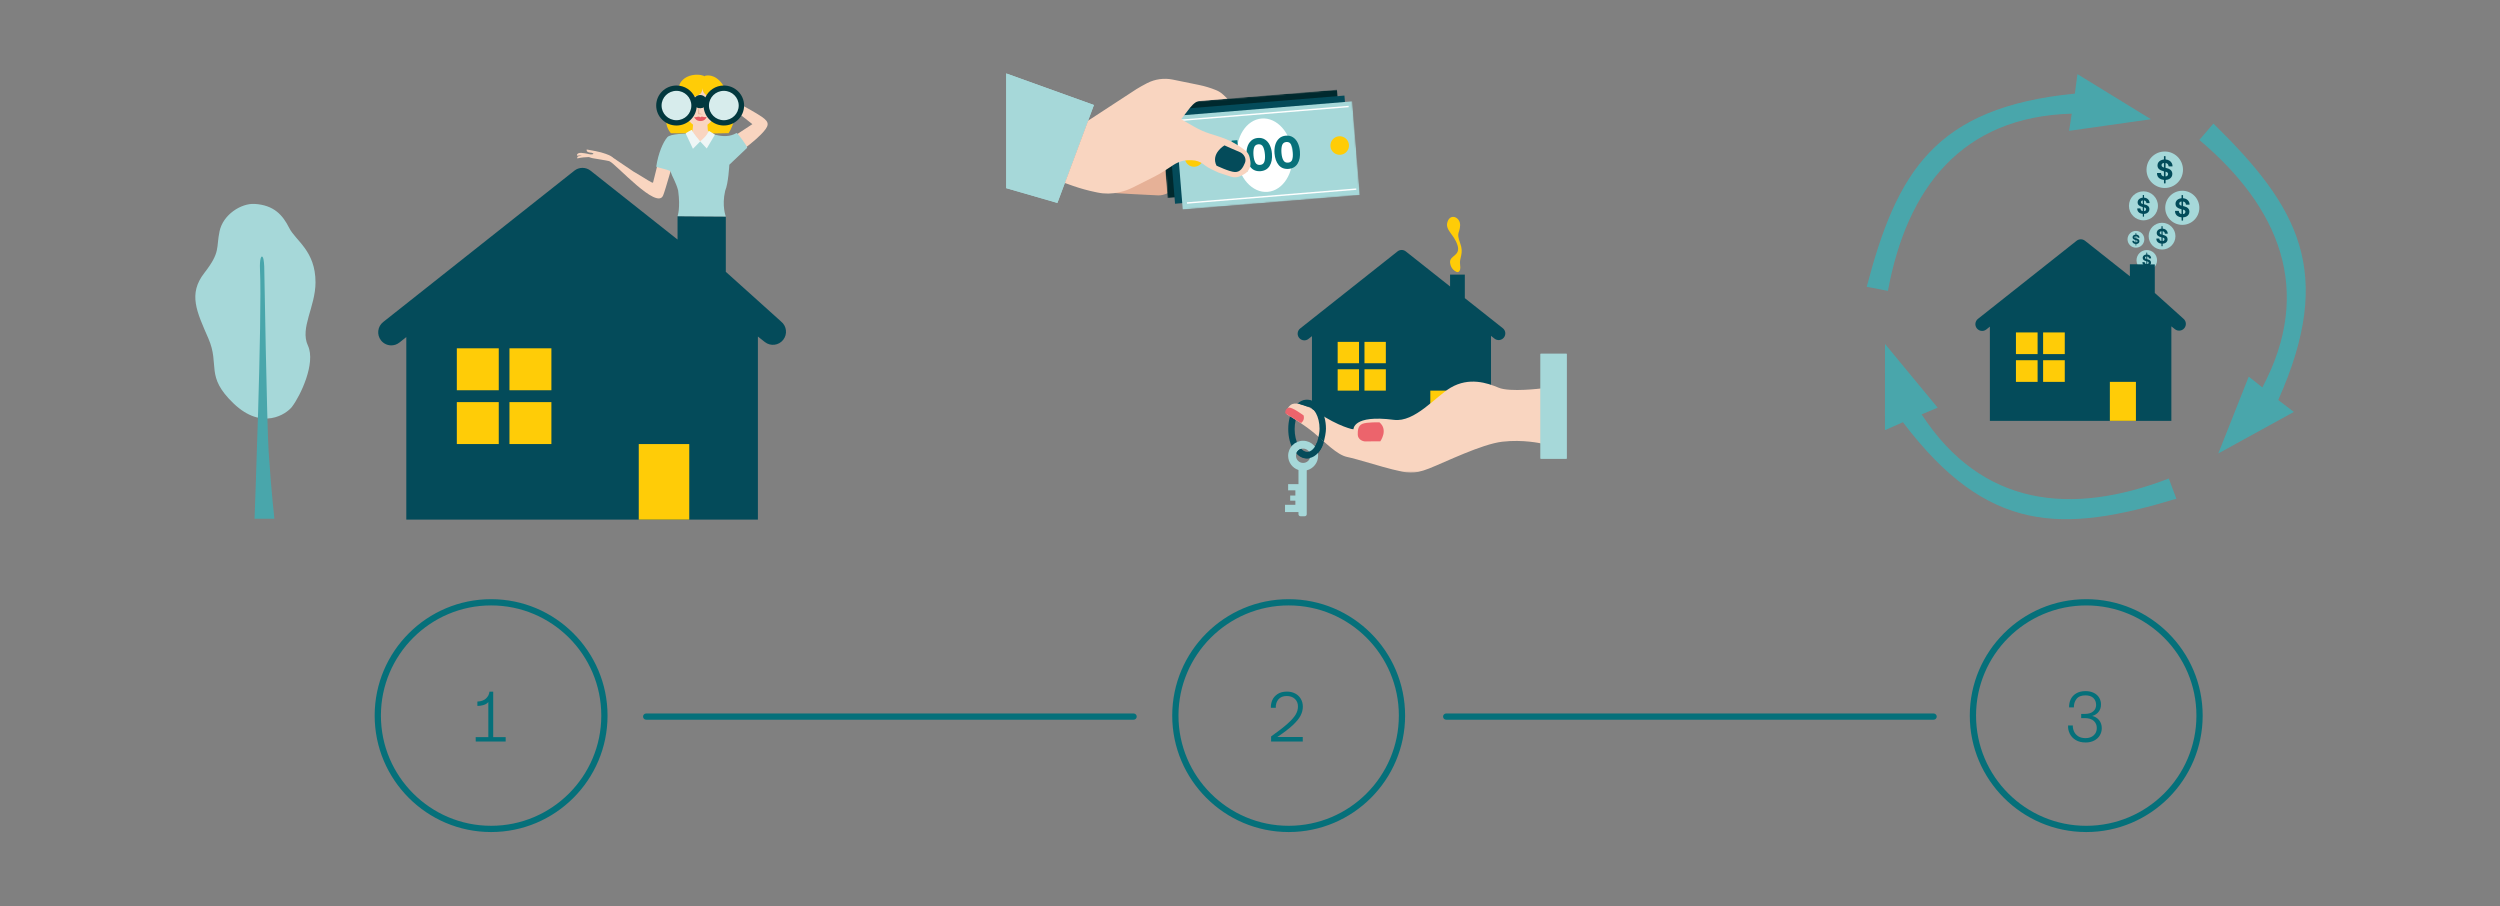 <svg width="1600" height="580" viewBox="0 0 1600 580" fill="none" xmlns="http://www.w3.org/2000/svg">
<rect x="0" y="0" width="1600" height="580" fill="#808080" stroke="none"/>
<path d="M499.874 205.75L464.514 173.96V138.58L433.624 138.37V153.31L377.964 109.24C374.924 106.83 370.614 106.83 367.574 109.24L245.224 206.1C241.594 208.97 240.984 214.24 243.854 217.86C245.504 219.95 247.954 221.04 250.424 221.04C252.244 221.04 254.074 220.45 255.614 219.23L260.034 215.73V332.54H485.054V215.38L489.474 218.88C493.094 221.75 498.364 221.14 501.234 217.51C504.104 213.88 503.494 208.62 499.864 205.75H499.874Z" fill="#044B5A"/>
<path d="M292.364 222.92H319.204V249.76H292.364V222.92Z" fill="#FFCC07"/>
<path d="M292.364 257.35H319.204V284.19H292.364V257.35Z" fill="#FFCC07"/>
<path d="M326.054 222.92H352.894V249.76H326.054V222.92Z" fill="#FFCC07"/>
<path d="M326.054 257.35H352.894V284.19H326.054V257.35Z" fill="#FFCC07"/>
<path d="M408.804 284.2H441.124V332.54H408.804V284.2Z" fill="#FFCC07"/>
<path d="M162.954 130.51C154.434 130 142.724 137.25 140.494 148.11C138.244 158.97 141.244 161.22 130.764 174.7C120.284 188.18 125.894 199.41 133.374 216.64C140.864 233.88 131.124 240.61 149.484 258.21C167.834 275.8 183.384 264.89 186.864 260.36C192.224 253.39 202.294 232.37 197.054 221.14C191.814 209.91 201.924 196.43 201.924 180.69C201.924 160.46 189.194 154.1 185.074 145.86C180.934 137.62 175.324 131.26 162.964 130.5L162.954 130.51Z" fill="#A6D8D9"/>
<path d="M162.904 332C162.904 332 167.844 202.15 166.394 172.67C166.054 165.61 167.274 162.79 168.284 164.81C168.914 166.07 169.104 170.38 169.104 170.38C169.104 170.38 170.794 271.86 171.934 289.08C173.864 318.19 175.704 332.03 175.604 331.99H162.894L162.904 332Z" fill="#49A6AB"/>
<path d="M441.474 85.39H456.254L459.204 82.93L461.294 76.04L460.364 72.52L434.434 68.4L437.394 81.86L441.464 85.39H441.474Z" fill="#FFCC07"/>
<path d="M443.744 78.3C443.744 78.3 442.334 92.53 442.024 93.35C441.874 93.74 454.344 93.53 454.344 93.53C454.344 93.53 452.674 82.2 452.674 78.49C452.674 74.78 443.744 78.3 443.744 78.3Z" fill="#F9D5C0"/>
<path d="M437.184 66.86C437.184 66.86 438.624 74.04 439.294 75.11C441.634 78.87 445.514 81.74 448.374 81.69C450.224 81.66 453.754 79.51 455.444 77.31C457.714 74.35 457.454 73.86 457.654 72.47C458.574 65.94 456.764 54.59 449.364 53.46C440.394 52.1 437.174 66.85 437.174 66.85L437.184 66.86Z" fill="#F9D5C0"/>
<path d="M442.594 68.04C443.104 68.04 443.524 67.63 443.524 67.13C443.524 66.63 443.104 66.22 442.594 66.22C442.084 66.22 441.664 66.63 441.664 67.13C441.664 67.63 442.084 68.04 442.594 68.04Z" fill="#041B20"/>
<path d="M439.764 66.61C439.764 66.61 441.674 66.26 442.944 66.25C444.214 66.25 445.254 66.49 445.254 66.49C445.254 66.49 444.134 65.84 442.664 65.73C441.194 65.62 439.764 66.6 439.764 66.6V66.61Z" fill="#041B20"/>
<path d="M453.234 68.04C453.754 68.04 454.174 67.62 454.174 67.11C454.174 66.6 453.754 66.18 453.234 66.18C452.714 66.18 452.294 66.6 452.294 67.11C452.294 67.62 452.714 68.04 453.234 68.04Z" fill="#041B20"/>
<path d="M455.964 66.57C455.964 66.57 454.104 66.25 452.864 66.28C451.624 66.31 450.624 66.59 450.624 66.59C450.624 66.59 451.704 65.88 453.134 65.73C454.564 65.58 455.974 66.56 455.974 66.56L455.964 66.57Z" fill="#041B20"/>
<path d="M449.894 53.08C449.894 53.08 448.444 57.42 451.044 60.07C453.654 62.72 454.664 62.39 455.044 64.05C455.424 65.71 454.974 68.92 457.154 71.59C459.644 74.65 458.094 76.89 457.664 78.5C456.794 81.79 453.824 85.35 453.824 85.35C459.524 85.5 466.274 85.12 466.274 85.27C466.274 85.27 470.754 78.36 469.644 73.73C468.304 68.17 466.584 68.44 465.214 65.11C463.834 61.78 465.794 56.91 460.434 51.61C455.414 46.66 450.744 48.68 450.744 48.68L449.884 53.07L449.894 53.08Z" fill="#FFCC07"/>
<path d="M450.754 48.7C450.754 48.7 451.014 50.22 451.114 52.03C451.254 54.61 449.654 56.29 449.294 58.01C448.484 61.88 443.894 61.04 442.834 63.02C441.724 65.11 439.724 65.83 440.044 69.19C440.424 73.12 437.984 74.3 437.274 76.56C435.994 80.61 441.614 85.37 441.614 85.37C441.614 85.37 429.454 85.28 429.394 85.29C429.374 85.29 425.234 80.62 426.794 75.86C427.564 73.51 429.634 72.83 429.634 69.58C429.634 66.33 428.374 63.87 430.364 61.2C432.534 58.29 434.344 57.55 434.704 54.92C435.014 52.7 437.824 49.09 443.004 48.1C447.744 47.19 450.734 48.69 450.734 48.69L450.754 48.7Z" fill="#FFCC07"/>
<path d="M444.344 75.08C444.314 75.01 444.374 74.93 444.454 74.94C444.684 74.98 445.094 75.04 445.524 74.97C446.174 74.87 446.564 74.6 447.214 74.64C447.704 74.67 448.014 74.92 448.154 75.05C448.194 75.09 448.264 75.09 448.304 75.05C448.434 74.88 448.784 74.56 449.374 74.65C450.054 74.75 450.834 75.05 451.534 74.96C451.734 74.93 451.924 74.85 452.064 74.78C452.144 74.74 452.234 74.81 452.204 74.89C451.994 75.54 451.184 77.32 448.514 77.47C445.744 77.62 444.624 75.69 444.344 75.09V75.08Z" fill="#E75B62"/>
<path d="M447.244 65.5C447.244 65.5 446.624 72.87 446.784 73.05C446.944 73.23 449.944 73.15 449.944 73.15C449.944 73.15 447.664 72.62 447.534 72.45C447.404 72.28 447.244 65.5 447.244 65.5Z" fill="#E6B298"/>
<path d="M460.924 92.94L481.524 79.46C481.524 79.46 474.024 73.56 466.734 67.78C464.524 66.03 462.064 61.81 459.374 61.03C456.704 60.27 455.284 60.46 454.334 59.67C453.724 59.16 455.204 58.57 455.204 58.57C455.204 58.57 455.824 56.76 458.604 57.37C461.364 57.97 464.044 61.69 467.074 63.27C475.924 67.82 483.644 72.04 487.714 74.86C492.884 78.44 492.324 80.64 486.874 86.2C479.494 93.75 463.844 103.97 463.844 103.97L460.914 92.95L460.924 92.94Z" fill="#F9D5C0"/>
<path d="M448.094 69.16C449.914 69.16 451.394 67.7 451.394 65.9C451.394 64.1 449.914 62.64 448.094 62.64C446.274 62.64 444.794 64.1 444.794 65.9C444.794 67.7 446.274 69.16 448.094 69.16Z" fill="#02383E"/>
<path d="M432.934 79.53C439.644 79.53 445.084 74.16 445.084 67.53C445.084 60.9 439.644 55.53 432.934 55.53C426.224 55.53 420.784 60.9 420.784 67.53C420.784 74.16 426.224 79.53 432.934 79.53Z" fill="#D7ECEC"/>
<path d="M463.254 79.53C469.964 79.53 475.404 74.16 475.404 67.53C475.404 60.9 469.964 55.53 463.254 55.53C456.544 55.53 451.104 60.9 451.104 67.53C451.104 74.16 456.544 79.53 463.254 79.53Z" fill="#D7ECEC"/>
<path d="M463.254 54.73C457.964 54.73 453.434 57.87 451.424 62.34C450.634 61.42 449.434 60.81 448.124 60.81C446.814 60.81 445.584 61.42 444.794 62.37C442.774 57.87 438.224 54.73 432.934 54.73C425.774 54.73 419.964 60.47 419.964 67.53C419.964 74.59 425.774 80.33 432.934 80.33C439.714 80.33 445.264 75.17 445.844 68.65C446.514 69.05 447.274 69.28 448.124 69.28C448.974 69.28 449.704 69.05 450.344 68.65C450.934 75.17 456.484 80.33 463.254 80.33C470.414 80.33 476.224 74.59 476.224 67.53C476.224 60.47 470.414 54.73 463.254 54.73ZM432.934 76.94C427.674 76.94 423.414 72.73 423.414 67.54C423.414 62.35 427.684 58.14 432.934 58.14C438.184 58.14 442.454 62.35 442.454 67.54C442.484 72.73 438.184 76.94 432.934 76.94ZM463.254 76.94C457.994 76.94 453.734 72.73 453.734 67.54C453.734 62.35 457.994 58.14 463.254 58.14C468.514 58.14 472.774 62.35 472.774 67.54C472.774 72.73 468.514 76.94 463.254 76.94Z" fill="#02383E"/>
<path d="M421.874 101.11C421.874 101.11 418.684 113.65 417.964 116.79C417.764 117.68 413.244 114.29 405.414 109.79C401.684 107.19 393.394 101.64 391.304 100.24L390.034 103.15C394.484 105.22 420.404 134.58 424.384 125.12C425.874 121.61 431.074 102.76 431.074 102.76L421.864 101.11H421.874Z" fill="#F9D5C0"/>
<path d="M434.034 122.12C435.564 133.22 433.634 138.36 433.634 138.36L464.524 138.57C464.524 138.57 461.844 131.94 464.104 122.11C466.194 117.3 466.764 105.44 466.764 105.44C466.764 105.44 476.324 96.43 478.134 94.64C478.744 94.04 471.814 84.86 471.424 85.09C467.064 87.73 462.254 87.34 458.124 86.31C454.514 85.41 454.734 88.99 454.734 88.99L448.124 90.51L440.034 85.51C440.034 85.51 428.784 85.47 427.024 87.9C424.384 90.95 421.334 97.91 419.994 106.61C419.924 107.09 428.784 108.74 429.114 109.73C430.084 112.88 432.524 116.33 434.064 122.1L434.034 122.12Z" fill="#A6D8D9"/>
<path d="M442.874 83.2C442.804 82.81 438.784 85.31 438.784 85.31L443.474 95.23L448.104 90.55C448.174 90.34 443.494 85.34 442.884 83.2H442.874Z" fill="#EEF6F6"/>
<path d="M453.494 83.69C453.474 83.44 457.564 86.19 457.564 86.19L452.324 95.03L448.084 90.49C448.084 90.49 453.094 86.5 453.484 83.69H453.494Z" fill="#EEF6F6"/>
<path d="M390.284 99.54C390.094 99.42 386.284 97.66 381.174 96.71C378.894 96.29 375.524 95.67 375.524 95.67C375.524 95.67 375.114 96.55 376.084 97.21C377.054 97.87 378.544 97.48 379.494 98.08C380.534 98.73 378.254 99.07 376.874 98.63C375.484 98.2 372.364 97.85 371.944 97.83C369.004 97.74 369.104 99.63 369.334 99.62C370.484 99.5 371.514 99.51 372.474 99.58C371.474 99.74 370.544 99.9 370.224 100.01C369.074 100.38 369.504 101.4 369.504 101.4C371.564 100.75 375.154 100.58 376.904 100.52C377.944 100.87 378.734 101.18 379.264 101.24C381.064 101.43 390.024 103.14 390.024 103.14L392.024 103.16C392.844 100.52 391.094 100.05 390.274 99.53L390.284 99.54Z" fill="#F9D5C0"/>
<path d="M1439.19 241.03L1447.91 247.94C1481.08 185.73 1458.67 132.63 1407.58 89.57L1416.58 79.08C1470.89 132.25 1494.75 173.8 1458.07 256.01L1468.07 263.63L1419.72 290.21L1439.2 241.03H1439.19Z" fill="#49A6AB"/>
<path d="M1240.09 260.9L1229.84 265.21C1268.34 324.27 1325.66 330.25 1388.03 306.25L1392.88 319.19C1320.11 341.13 1272.2 341.99 1217.87 270.21L1206.37 275.3L1206.4 220.12L1240.09 260.9Z" fill="#49A6AB"/>
<path d="M1324.22 83.73L1325.91 72.74C1255.43 74.71 1220.39 120.46 1208.27 186.17L1194.7 183.54C1214.01 110.03 1238.31 68.73 1327.9 59.91L1329.57 47.45L1376.6 76.31L1324.23 83.73H1324.22Z" fill="#49A6AB"/>
<path d="M1373.94 173.16C1377.57 173.16 1380.51 170.218 1380.51 166.59C1380.51 162.961 1377.57 160.02 1373.94 160.02C1370.31 160.02 1367.37 162.961 1367.37 166.59C1367.37 170.218 1370.31 173.16 1373.94 173.16Z" fill="#A6D8D9"/>
<path d="M1372.2 169.81C1371.82 169.57 1371.54 169.27 1371.37 168.91C1371.21 168.57 1371.14 168.22 1371.15 167.84C1371.15 167.8 1371.19 167.76 1371.23 167.76H1372.54C1372.54 167.76 1372.62 167.79 1372.62 167.84C1372.62 168.15 1372.72 168.4 1372.89 168.6C1373.06 168.79 1373.28 168.91 1373.56 168.98C1373.61 168.99 1373.65 168.95 1373.65 168.9V167.16L1373.52 167.13C1372.84 166.97 1372.31 166.72 1371.91 166.39C1371.52 166.06 1371.32 165.6 1371.32 165C1371.32 164.62 1371.42 164.27 1371.62 163.96C1371.82 163.65 1372.1 163.41 1372.46 163.22C1372.8 163.05 1373.17 162.94 1373.57 162.9C1373.61 162.9 1373.64 162.86 1373.64 162.82V161.76C1373.64 161.76 1373.67 161.68 1373.72 161.68H1374.14C1374.14 161.68 1374.22 161.71 1374.22 161.76V162.81C1374.22 162.81 1374.25 162.88 1374.29 162.89C1374.8 162.93 1375.24 163.07 1375.6 163.3C1375.98 163.54 1376.27 163.85 1376.46 164.21C1376.64 164.55 1376.73 164.92 1376.73 165.3C1376.73 165.34 1376.69 165.38 1376.65 165.38H1375.38C1375.38 165.38 1375.31 165.35 1375.3 165.3C1375.3 165.03 1375.2 164.78 1375.02 164.57C1374.84 164.36 1374.6 164.22 1374.31 164.17C1374.26 164.17 1374.22 164.2 1374.22 164.25V165.86C1374.22 165.86 1374.25 165.93 1374.28 165.94L1374.65 166.02C1375.99 166.34 1376.66 167.04 1376.66 168.11C1376.66 168.5 1376.56 168.86 1376.37 169.17C1376.17 169.49 1375.89 169.74 1375.53 169.93C1375.18 170.11 1374.77 170.22 1374.31 170.25C1374.27 170.25 1374.24 170.29 1374.24 170.33V171.42C1374.24 171.42 1374.21 171.5 1374.16 171.5H1373.74C1373.74 171.5 1373.66 171.47 1373.66 171.42V170.32C1373.66 170.32 1373.63 170.25 1373.59 170.24C1373.04 170.18 1372.58 170.04 1372.21 169.81H1372.2ZM1373.13 165.58C1373.25 165.66 1373.39 165.73 1373.55 165.77C1373.6 165.78 1373.65 165.74 1373.65 165.69V164.24C1373.65 164.24 1373.61 164.15 1373.56 164.16C1373.32 164.2 1373.14 164.29 1373.01 164.42C1372.89 164.54 1372.82 164.67 1372.8 164.83C1372.76 165.12 1372.9 165.41 1373.14 165.57L1373.13 165.58ZM1374.91 168.71C1375.06 168.54 1375.14 168.34 1375.14 168.11C1375.14 167.72 1374.87 167.45 1374.32 167.3C1374.27 167.29 1374.22 167.32 1374.22 167.38V168.92C1374.22 168.92 1374.26 169 1374.31 169C1374.57 168.96 1374.77 168.87 1374.91 168.72V168.71Z" fill="#024B5A"/>
<path d="M1383.71 159.72C1388.44 159.72 1392.28 155.883 1392.28 151.15C1392.28 146.417 1388.44 142.58 1383.71 142.58C1378.98 142.58 1375.14 146.417 1375.14 151.15C1375.14 155.883 1378.98 159.72 1383.71 159.72Z" fill="#A6D8D9"/>
<path d="M1381.44 155.35C1380.94 155.04 1380.58 154.65 1380.35 154.18C1380.14 153.74 1380.05 153.27 1380.07 152.78C1380.07 152.73 1380.12 152.68 1380.17 152.68H1381.88C1381.94 152.68 1381.98 152.73 1381.98 152.78C1381.98 153.19 1382.1 153.52 1382.33 153.76C1382.55 154 1382.84 154.17 1383.21 154.25C1383.27 154.26 1383.33 154.21 1383.33 154.15V151.88L1383.16 151.84C1382.28 151.63 1381.58 151.31 1381.07 150.88C1380.55 150.45 1380.3 149.85 1380.3 149.07C1380.3 148.57 1380.43 148.12 1380.7 147.72C1380.96 147.32 1381.33 147 1381.79 146.76C1382.23 146.53 1382.71 146.39 1383.24 146.34C1383.29 146.34 1383.33 146.29 1383.33 146.24V144.86C1383.33 144.8 1383.38 144.76 1383.43 144.76H1383.98C1384.04 144.76 1384.08 144.81 1384.08 144.86V146.23C1384.08 146.28 1384.12 146.33 1384.17 146.33C1384.84 146.39 1385.4 146.56 1385.88 146.87C1386.38 147.19 1386.75 147.58 1387 148.06C1387.23 148.51 1387.35 148.98 1387.35 149.48C1387.35 149.54 1387.3 149.58 1387.25 149.58H1385.6C1385.54 149.58 1385.5 149.54 1385.5 149.48C1385.49 149.12 1385.37 148.8 1385.13 148.52C1384.9 148.24 1384.59 148.07 1384.2 148C1384.14 147.99 1384.08 148.04 1384.08 148.1V150.2C1384.08 150.2 1384.11 150.29 1384.16 150.3L1384.64 150.41C1386.38 150.83 1387.26 151.74 1387.26 153.14C1387.26 153.65 1387.13 154.11 1386.88 154.53C1386.62 154.94 1386.26 155.27 1385.78 155.53C1385.33 155.77 1384.79 155.91 1384.18 155.94C1384.13 155.94 1384.08 155.99 1384.08 156.04V157.46C1384.08 157.52 1384.03 157.56 1383.98 157.56H1383.43C1383.37 157.56 1383.33 157.51 1383.33 157.46V156.02C1383.33 155.97 1383.29 155.93 1383.24 155.92C1382.52 155.85 1381.92 155.66 1381.44 155.36V155.35ZM1382.65 149.83C1382.81 149.94 1382.99 150.02 1383.2 150.08C1383.26 150.1 1383.33 150.05 1383.33 149.98V148.09C1383.33 148.03 1383.27 147.98 1383.21 147.99C1382.9 148.05 1382.66 148.16 1382.49 148.33C1382.34 148.48 1382.25 148.66 1382.22 148.87C1382.16 149.24 1382.35 149.62 1382.66 149.84L1382.65 149.83ZM1384.98 153.91C1385.18 153.69 1385.28 153.43 1385.28 153.12C1385.28 152.61 1384.92 152.26 1384.21 152.07C1384.15 152.05 1384.08 152.1 1384.08 152.17V154.18C1384.08 154.24 1384.14 154.29 1384.2 154.28C1384.54 154.23 1384.8 154.11 1384.98 153.91Z" fill="#024B5A"/>
<path d="M1396.66 143.92C1402.69 143.92 1407.58 139.031 1407.58 133C1407.58 126.969 1402.69 122.08 1396.66 122.08C1390.63 122.08 1385.74 126.969 1385.74 133C1385.74 139.031 1390.63 143.92 1396.66 143.92Z" fill="#A6D8D9"/>
<path d="M1393.76 138.35C1393.12 137.95 1392.66 137.46 1392.38 136.86C1392.11 136.3 1391.99 135.71 1392.02 135.08C1392.02 135.01 1392.08 134.95 1392.15 134.95H1394.33C1394.4 134.95 1394.46 135.01 1394.46 135.08C1394.47 135.6 1394.62 136.02 1394.9 136.34C1395.18 136.65 1395.55 136.86 1396.02 136.96C1396.1 136.98 1396.18 136.91 1396.18 136.83V133.94L1395.97 133.89C1394.85 133.62 1393.96 133.21 1393.3 132.67C1392.64 132.13 1392.32 131.36 1392.32 130.36C1392.32 129.72 1392.49 129.15 1392.83 128.64C1393.17 128.13 1393.63 127.72 1394.22 127.42C1394.78 127.13 1395.4 126.95 1396.07 126.88C1396.14 126.88 1396.19 126.82 1396.19 126.75V124.99C1396.19 124.92 1396.25 124.86 1396.32 124.86H1397.02C1397.09 124.86 1397.15 124.92 1397.15 124.99V126.73C1397.15 126.8 1397.2 126.85 1397.27 126.86C1398.12 126.93 1398.84 127.16 1399.45 127.54C1400.08 127.94 1400.56 128.45 1400.88 129.06C1401.18 129.63 1401.33 130.24 1401.33 130.87C1401.33 130.94 1401.27 131 1401.2 131H1399.1C1399.03 131 1398.98 130.94 1398.97 130.87C1398.95 130.41 1398.8 130.01 1398.5 129.65C1398.2 129.3 1397.81 129.07 1397.31 128.98C1397.23 128.97 1397.16 129.03 1397.16 129.11V131.78C1397.16 131.84 1397.2 131.89 1397.26 131.91L1397.87 132.05C1400.09 132.58 1401.21 133.74 1401.21 135.53C1401.21 136.18 1401.05 136.77 1400.72 137.3C1400.39 137.83 1399.93 138.25 1399.32 138.57C1398.74 138.87 1398.06 139.05 1397.29 139.1C1397.22 139.1 1397.17 139.16 1397.17 139.23V141.04C1397.17 141.11 1397.11 141.17 1397.04 141.17H1396.34C1396.27 141.17 1396.21 141.11 1396.21 141.04V139.21C1396.21 139.14 1396.16 139.09 1396.09 139.08C1395.17 138.99 1394.41 138.75 1393.79 138.37L1393.76 138.35ZM1395.31 131.31C1395.51 131.45 1395.74 131.55 1396.01 131.63C1396.09 131.65 1396.17 131.59 1396.17 131.5V129.09C1396.17 129.01 1396.1 128.95 1396.02 128.96C1395.62 129.03 1395.31 129.17 1395.1 129.39C1394.91 129.58 1394.79 129.81 1394.75 130.08C1394.68 130.56 1394.91 131.04 1395.31 131.31ZM1398.27 136.52C1398.52 136.24 1398.65 135.91 1398.65 135.52C1398.65 134.87 1398.2 134.42 1397.29 134.18C1397.21 134.16 1397.13 134.22 1397.13 134.31V136.87C1397.13 136.95 1397.2 137.01 1397.28 137C1397.72 136.94 1398.05 136.78 1398.28 136.53L1398.27 136.52Z" fill="#024B5A"/>
<path d="M1385.44 120.31C1391.89 120.31 1397.11 115.085 1397.11 108.64C1397.11 102.195 1391.89 96.97 1385.44 96.97C1378.99 96.97 1373.77 102.195 1373.77 108.64C1373.77 115.085 1378.99 120.31 1385.44 120.31Z" fill="#A6D8D9"/>
<path d="M1382.34 114.36C1381.66 113.94 1381.16 113.41 1380.86 112.77C1380.58 112.17 1380.45 111.54 1380.47 110.86C1380.47 110.79 1380.54 110.73 1380.61 110.73H1382.94C1383.02 110.73 1383.07 110.79 1383.08 110.87C1383.09 111.43 1383.25 111.87 1383.55 112.21C1383.85 112.54 1384.25 112.76 1384.75 112.88C1384.84 112.9 1384.92 112.83 1384.92 112.74V109.65L1384.69 109.59C1383.49 109.3 1382.54 108.86 1381.84 108.28C1381.14 107.7 1380.79 106.88 1380.79 105.81C1380.79 105.13 1380.97 104.51 1381.33 103.97C1381.69 103.43 1382.19 102.99 1382.82 102.66C1383.42 102.35 1384.08 102.16 1384.8 102.08C1384.87 102.08 1384.92 102.02 1384.92 101.95V100.07C1384.92 99.99 1384.98 99.93 1385.06 99.93H1385.81C1385.89 99.93 1385.95 99.99 1385.95 100.07V101.93C1385.95 102 1386.01 102.06 1386.08 102.07C1386.99 102.15 1387.76 102.39 1388.41 102.8C1389.09 103.23 1389.6 103.77 1389.94 104.42C1390.26 105.03 1390.42 105.68 1390.42 106.36C1390.42 106.44 1390.36 106.5 1390.28 106.5H1388.03C1387.96 106.5 1387.9 106.44 1387.89 106.36C1387.87 105.87 1387.71 105.44 1387.39 105.05C1387.07 104.67 1386.65 104.43 1386.12 104.34C1386.04 104.32 1385.96 104.39 1385.96 104.48V107.34C1385.96 107.4 1386 107.46 1386.07 107.47L1386.72 107.62C1389.1 108.19 1390.29 109.43 1390.29 111.34C1390.29 112.04 1390.12 112.67 1389.77 113.23C1389.42 113.79 1388.92 114.24 1388.27 114.59C1387.65 114.91 1386.93 115.1 1386.1 115.15C1386.03 115.15 1385.97 115.21 1385.97 115.29V117.22C1385.97 117.3 1385.91 117.36 1385.83 117.36H1385.08C1385 117.36 1384.94 117.3 1384.94 117.22V115.26C1384.94 115.19 1384.89 115.13 1384.81 115.12C1383.83 115.02 1383.01 114.77 1382.36 114.36H1382.34ZM1383.99 106.84C1384.2 106.99 1384.45 107.1 1384.74 107.18C1384.83 107.2 1384.92 107.14 1384.92 107.04V104.46C1384.92 104.37 1384.84 104.31 1384.76 104.32C1384.33 104.4 1384.01 104.55 1383.78 104.78C1383.57 104.99 1383.45 105.23 1383.41 105.51C1383.33 106.02 1383.58 106.54 1384.01 106.83L1383.99 106.84ZM1387.17 112.41C1387.44 112.11 1387.58 111.76 1387.58 111.34C1387.58 110.65 1387.09 110.17 1386.12 109.9C1386.03 109.88 1385.94 109.94 1385.94 110.03V112.77C1385.94 112.85 1386.02 112.92 1386.1 112.91C1386.57 112.84 1386.92 112.67 1387.17 112.41Z" fill="#024B5A"/>
<path d="M1371.8 141.01C1376.93 141.01 1381.08 136.855 1381.08 131.73C1381.08 126.605 1376.93 122.45 1371.8 122.45C1366.67 122.45 1362.52 126.605 1362.52 131.73C1362.52 136.855 1366.67 141.01 1371.8 141.01Z" fill="#A6D8D9"/>
<path d="M1369.33 136.28C1368.79 135.94 1368.39 135.52 1368.15 135.01C1367.92 134.53 1367.82 134.03 1367.84 133.49C1367.84 133.43 1367.89 133.38 1367.95 133.38H1369.8C1369.86 133.38 1369.91 133.43 1369.91 133.49C1369.91 133.93 1370.05 134.29 1370.29 134.56C1370.53 134.82 1370.84 135 1371.24 135.09C1371.31 135.11 1371.37 135.05 1371.37 134.98V132.52L1371.19 132.47C1370.23 132.24 1369.48 131.89 1368.92 131.43C1368.36 130.97 1368.08 130.31 1368.08 129.47C1368.08 128.93 1368.22 128.44 1368.51 128.01C1368.8 127.58 1369.19 127.23 1369.69 126.97C1370.17 126.72 1370.69 126.57 1371.27 126.51C1371.33 126.51 1371.37 126.46 1371.37 126.4V124.9C1371.37 124.84 1371.42 124.79 1371.48 124.79H1372.07C1372.13 124.79 1372.18 124.84 1372.18 124.9V126.38C1372.18 126.44 1372.22 126.48 1372.28 126.49C1373 126.55 1373.62 126.74 1374.13 127.07C1374.67 127.41 1375.07 127.84 1375.34 128.36C1375.59 128.85 1375.72 129.36 1375.72 129.9C1375.72 129.96 1375.67 130.01 1375.61 130.01H1373.82C1373.76 130.01 1373.71 129.96 1373.71 129.9C1373.7 129.51 1373.56 129.17 1373.31 128.86C1373.06 128.56 1372.72 128.37 1372.3 128.29C1372.23 128.28 1372.17 128.33 1372.17 128.4V130.67C1372.17 130.72 1372.21 130.77 1372.26 130.78L1372.78 130.9C1374.67 131.35 1375.62 132.34 1375.62 133.86C1375.62 134.41 1375.48 134.91 1375.21 135.36C1374.93 135.81 1374.54 136.17 1374.02 136.44C1373.53 136.7 1372.95 136.85 1372.29 136.89C1372.23 136.89 1372.19 136.94 1372.19 137V138.54C1372.19 138.6 1372.14 138.65 1372.08 138.65H1371.49C1371.43 138.65 1371.38 138.6 1371.38 138.54V136.98C1371.38 136.92 1371.34 136.88 1371.28 136.87C1370.5 136.79 1369.85 136.59 1369.33 136.27V136.28ZM1370.65 130.29C1370.82 130.41 1371.02 130.5 1371.25 130.56C1371.32 130.58 1371.39 130.52 1371.39 130.45V128.4C1371.39 128.33 1371.33 128.28 1371.26 128.29C1370.92 128.35 1370.66 128.47 1370.48 128.66C1370.32 128.82 1370.22 129.02 1370.18 129.24C1370.12 129.65 1370.32 130.06 1370.65 130.29ZM1373.17 134.72C1373.39 134.48 1373.49 134.2 1373.49 133.87C1373.49 133.32 1373.1 132.94 1372.33 132.73C1372.26 132.71 1372.19 132.77 1372.19 132.84V135.02C1372.19 135.09 1372.25 135.14 1372.32 135.13C1372.69 135.08 1372.97 134.94 1373.17 134.73V134.72Z" fill="#024B5A"/>
<path d="M1366.99 158.52C1369.96 158.52 1372.36 156.116 1372.36 153.15C1372.36 150.184 1369.96 147.78 1366.99 147.78C1364.02 147.78 1361.62 150.184 1361.62 153.15C1361.62 156.116 1364.02 158.52 1366.99 158.52Z" fill="#A6D8D9"/>
<path d="M1365.56 155.78C1365.25 155.59 1365.02 155.34 1364.88 155.05C1364.75 154.77 1364.69 154.48 1364.7 154.17C1364.7 154.14 1364.73 154.11 1364.76 154.11H1365.83C1365.83 154.11 1365.89 154.14 1365.89 154.17C1365.89 154.43 1365.97 154.63 1366.11 154.79C1366.25 154.94 1366.43 155.04 1366.66 155.1C1366.7 155.1 1366.74 155.08 1366.74 155.04V153.62L1366.64 153.59C1366.09 153.46 1365.65 153.26 1365.33 152.99C1365.01 152.72 1364.85 152.34 1364.85 151.86C1364.85 151.55 1364.93 151.26 1365.1 151.01C1365.27 150.76 1365.49 150.56 1365.79 150.41C1366.07 150.27 1366.37 150.18 1366.7 150.14C1366.73 150.14 1366.76 150.11 1366.76 150.08V149.21C1366.76 149.21 1366.79 149.15 1366.82 149.15H1367.16C1367.16 149.15 1367.22 149.18 1367.22 149.21V150.07C1367.22 150.07 1367.25 150.13 1367.28 150.13C1367.7 150.16 1368.05 150.28 1368.35 150.47C1368.66 150.67 1368.9 150.92 1369.05 151.22C1369.2 151.5 1369.27 151.8 1369.27 152.11C1369.27 152.15 1369.24 152.17 1369.21 152.17H1368.18C1368.18 152.17 1368.12 152.14 1368.12 152.11C1368.12 151.89 1368.04 151.69 1367.89 151.51C1367.74 151.34 1367.55 151.23 1367.31 151.18C1367.27 151.18 1367.23 151.2 1367.23 151.24V152.55C1367.23 152.55 1367.25 152.61 1367.28 152.61L1367.58 152.68C1368.67 152.94 1369.22 153.51 1369.22 154.39C1369.22 154.71 1369.14 155 1368.98 155.26C1368.82 155.52 1368.59 155.73 1368.29 155.88C1368.01 156.03 1367.67 156.12 1367.29 156.14C1367.26 156.14 1367.23 156.17 1367.23 156.2V157.09C1367.23 157.09 1367.2 157.15 1367.17 157.15H1366.83C1366.83 157.15 1366.77 157.12 1366.77 157.09V156.19C1366.77 156.19 1366.74 156.13 1366.71 156.13C1366.26 156.08 1365.88 155.97 1365.58 155.78H1365.56ZM1366.33 152.32C1366.43 152.39 1366.54 152.44 1366.67 152.48C1366.71 152.49 1366.75 152.46 1366.75 152.42V151.23C1366.75 151.23 1366.71 151.16 1366.68 151.17C1366.48 151.2 1366.33 151.28 1366.23 151.38C1366.14 151.47 1366.08 151.59 1366.06 151.72C1366.03 151.95 1366.14 152.19 1366.33 152.33V152.32ZM1367.79 154.88C1367.91 154.74 1367.98 154.58 1367.98 154.39C1367.98 154.07 1367.76 153.85 1367.31 153.73C1367.27 153.72 1367.23 153.75 1367.23 153.79V155.05C1367.23 155.05 1367.26 155.12 1367.3 155.11C1367.51 155.08 1367.68 155 1367.79 154.88Z" fill="#024B5A"/>
<path d="M1397.32 203.9L1379.07 187.49V169.23L1363.13 169.12V176.83L1334.4 154.08C1332.83 152.84 1330.61 152.84 1329.03 154.08L1265.88 204.08C1264.01 205.56 1263.69 208.28 1265.17 210.15C1266.02 211.23 1267.29 211.79 1268.56 211.79C1269.5 211.79 1270.45 211.49 1271.24 210.86L1273.52 209.05V269.35H1389.67V208.87L1391.95 210.68C1393.82 212.16 1396.54 211.85 1398.02 209.97C1399.5 208.1 1399.19 205.38 1397.31 203.9H1397.32Z" fill="#044B5A"/>
<path d="M1290.2 212.76H1304.06V226.62H1290.2V212.76Z" fill="#FFCC07"/>
<path d="M1290.2 230.54H1304.06V244.4H1290.2V230.54Z" fill="#FFCC07"/>
<path d="M1307.59 212.76H1321.45V226.62H1307.59V212.76Z" fill="#FFCC07"/>
<path d="M1307.59 230.54H1321.45V244.4H1307.59V230.54Z" fill="#FFCC07"/>
<path d="M1350.31 244.39H1366.99V269.34H1350.31V244.39Z" fill="#FFCC07"/>
<path d="M836.454 293.47C829.744 293.47 824.474 285.19 824.474 274.63C824.474 264.07 829.734 255.79 836.454 255.79C843.174 255.79 848.434 264.07 848.434 274.63C848.434 285.19 843.174 293.47 836.454 293.47ZM836.454 259.89C832.184 259.89 828.574 266.64 828.574 274.63C828.574 282.62 832.184 289.37 836.454 289.37C840.724 289.37 844.334 282.62 844.334 274.63C844.334 266.64 840.724 259.89 836.454 259.89Z" fill="#044B5A"/>
<path d="M713.474 123.56C713.474 123.56 733.294 124.76 741.214 125.05C749.134 125.34 757.984 115.67 757.984 115.67L744.474 103.3L713.474 123.56Z" fill="#E6B197"/>
<path d="M643.974 47L700.114 67.21L676.734 129.88L643.974 120.42V47Z" fill="#A6D8D9"/>
<path d="M643.974 47L700.114 67.21L676.734 129.88L643.974 120.42V47Z" fill="#A6D8D9"/>
<path fill-rule="evenodd" clip-rule="evenodd" d="M834.004 282.08C828.704 282.08 824.404 286.38 824.404 291.68C824.404 295.94 827.184 299.55 831.024 300.81V309.85H824.404V313.82H829.034V317.13H825.724V320.44H829.034V323.09H822.414V327.72H831.024V329.09C831.024 329.82 831.614 330.41 832.344 330.41H834.994C835.724 330.41 836.314 329.82 836.314 329.09V301.01C840.494 299.97 843.594 296.2 843.594 291.69C843.594 286.39 839.294 282.09 833.994 282.09L834.004 282.08ZM834.004 296.27C831.464 296.27 829.414 294.21 829.414 291.68C829.414 289.15 831.474 287.09 834.004 287.09C836.534 287.09 838.594 289.15 838.594 291.68C838.594 294.21 836.534 296.27 834.004 296.27Z" fill="#A6D8D9"/>
<path d="M842.784 283.53C841.324 286.95 839.094 289.2 836.634 289.2C835.244 289.2 833.924 288.48 832.784 287.24C830.894 287.68 830.054 289.18 829.744 289.94C831.684 292.06 834.044 293.29 836.634 293.29C840.814 293.29 844.344 290.04 846.484 285.07L842.784 283.53Z" fill="#044B5A"/>
<mask id="mask0_2_717" style="mask-type:luminance" maskUnits="userSpaceOnUse" x="742" y="56" width="129" height="79">
<path d="M864.734 56.577L742.305 66.621L747.905 134.881L870.334 124.838L864.734 56.577Z" fill="white"/>
</mask>
<g mask="url(#mask0_2_717)">
<path d="M855.644 57.42L742.324 66.71L747.234 126.65L860.554 117.36L855.644 57.42Z" fill="#00292E"/>
<path d="M860.434 61.16L747.114 70.45L752.024 130.39L865.344 121.1L860.434 61.16Z" fill="#044B5A"/>
<path d="M865.384 64.88L752.064 74.17L756.974 134.11L870.294 124.82L865.384 64.88Z" fill="#A6D8D9"/>
<path d="M811.284 122.79C821.104 121.98 828.214 110.82 827.144 97.86C826.084 84.9 817.254 75.04 807.434 75.85C797.614 76.66 790.504 87.82 791.574 100.78C792.644 113.74 801.464 123.6 811.284 122.79Z" fill="white"/>
<path d="M793.234 106.55L797.954 106.16L798.254 109.83L784.234 110.98L783.934 107.31L789.004 106.89L788.104 95.93C787.694 96.54 787.034 96.98 786.134 97.24C785.224 97.5 784.444 97.63 783.804 97.62L783.494 93.79C784.764 93.67 785.764 93.32 786.474 92.77C787.184 92.21 787.664 91.66 787.924 91.09C788.174 90.53 788.294 90.16 788.284 89.98L791.864 89.69L793.244 106.54L793.234 106.55Z" fill="#07717A"/>
<path d="M800.444 107.09C798.934 105.25 798.054 102.79 797.794 99.68C797.634 97.71 797.794 95.88 798.264 94.21C798.734 92.54 799.544 91.16 800.694 90.1C801.834 89.03 803.284 88.43 805.034 88.28C806.784 88.13 808.314 88.48 809.614 89.33C810.914 90.18 811.944 91.38 812.684 92.95C813.424 94.52 813.884 96.32 814.044 98.35C814.304 101.52 813.824 104.11 812.584 106.15C811.344 108.18 809.424 109.31 806.794 109.55C804.054 109.74 801.944 108.92 800.444 107.09ZM803.434 104.04C804.064 105.16 805.074 105.66 806.444 105.55C807.814 105.44 808.724 104.78 809.154 103.57C809.584 102.37 809.714 100.8 809.554 98.86C809.384 96.84 808.994 95.22 808.394 94C807.784 92.78 806.764 92.22 805.354 92.34C803.944 92.46 803.024 93.17 802.604 94.47C802.194 95.78 802.074 97.44 802.234 99.45C802.404 101.39 802.804 102.91 803.424 104.03L803.434 104.04Z" fill="#07717A"/>
<path d="M818.344 105.63C816.834 103.79 815.954 101.33 815.694 98.22C815.534 96.25 815.684 94.42 816.164 92.75C816.634 91.08 817.444 89.7 818.594 88.64C819.734 87.57 821.184 86.97 822.934 86.82C824.684 86.67 826.214 87.02 827.514 87.87C828.814 88.72 829.844 89.92 830.584 91.49C831.324 93.06 831.784 94.86 831.944 96.89C832.204 100.06 831.724 102.65 830.484 104.69C829.244 106.73 827.324 107.85 824.694 108.09C821.964 108.28 819.854 107.46 818.344 105.63ZM821.344 102.58C821.974 103.7 822.984 104.2 824.354 104.09C825.724 103.98 826.634 103.32 827.064 102.11C827.494 100.91 827.624 99.34 827.464 97.4C827.294 95.38 826.904 93.76 826.304 92.54C825.694 91.32 824.674 90.76 823.264 90.88C821.854 91 820.934 91.71 820.514 93.01C820.104 94.32 819.984 95.98 820.144 97.99C820.314 99.93 820.704 101.45 821.334 102.57L821.344 102.58Z" fill="#07717A"/>
<path d="M867.974 120.59L759.634 129.47L759.704 130.37L868.044 121.49L867.974 120.59Z" fill="white"/>
<path d="M764.674 106.71C767.944 106.44 770.374 103.57 770.114 100.3C769.844 97.03 766.974 94.6 763.704 94.86C760.434 95.13 758.004 98 758.264 101.27C758.524 104.54 761.404 106.97 764.674 106.71Z" fill="#FFCC07"/>
<path d="M857.894 99.06C861.164 98.79 863.594 95.92 863.334 92.65C863.074 89.38 860.194 86.95 856.924 87.21C853.654 87.47 851.224 90.35 851.484 93.62C851.744 96.89 854.624 99.32 857.894 99.06Z" fill="#FFCC07"/>
<path d="M863.094 67.71L754.754 76.59L754.824 77.49L863.164 68.61L863.094 67.71Z" fill="white"/>
</g>
<path d="M696.374 77.24L727.204 57.12C729.274 55.84 731.394 54.64 733.554 53.53L734.224 53.18C739.254 50.6 745.004 49.81 750.544 50.94L767.334 54.37C771.094 55.14 774.784 56.26 778.344 57.71C780.064 58.41 781.644 59.43 782.984 60.72L785.554 63.17L767.024 64.69C764.364 65.38 762.014 68.4 760.344 70.58L755.944 76.31L764.564 81.25C767.684 83.04 770.974 84.49 774.404 85.58L780.704 87.59C786.234 89.36 791.424 92.06 796.044 95.58L796.914 96.24C798.444 97.41 799.484 99.1 799.824 101L800.214 103.16C800.824 106.59 799.124 110.01 796.024 111.58L794.024 112.6C792.104 113.58 789.874 113.75 787.824 113.08L779.874 110.48C777.144 109.08 773.774 107.88 771.164 105.84L770.384 105.23C768.184 103.52 765.494 102.57 762.704 102.53L761.454 102.51C757.764 102.46 754.144 103.51 751.054 105.53L745.314 109.29C743.214 110.67 741.034 111.92 738.794 113.05L725.154 119.92C722.544 121.24 719.774 122.24 716.924 122.9L716.284 123.05C711.724 124.11 706.994 124.17 702.414 123.21L700.954 122.91C696.174 121.92 691.474 120.61 686.864 119.01L681.484 117.13L696.374 77.22V77.24Z" fill="#F9D5C0"/>
<path d="M961.784 210.05L937.484 190.81V175.73H928.044V183.34L899.704 160.9C898.154 159.67 895.964 159.67 894.414 160.9L832.114 210.22C830.264 211.68 829.954 214.36 831.414 216.21C832.254 217.27 833.504 217.83 834.764 217.83C835.694 217.83 836.624 217.53 837.404 216.91L839.654 215.13V274.61H954.244V214.95L956.494 216.73C958.344 218.19 961.024 217.88 962.484 216.03C963.944 214.18 963.634 211.5 961.784 210.04V210.05Z" fill="#044B5A"/>
<path d="M856.104 218.8H869.774V232.47H856.104V218.8Z" fill="#FFCC07"/>
<path d="M856.104 236.33H869.774V250H856.104V236.33Z" fill="#FFCC07"/>
<path d="M873.264 218.8H886.934V232.47H873.264V218.8Z" fill="#FFCC07"/>
<path d="M873.264 236.33H886.934V250H873.264V236.33Z" fill="#FFCC07"/>
<path d="M915.404 250H931.864V274.62H915.404V250Z" fill="#FFCC07"/>
<path d="M933.704 173.84C933.284 174.19 932.684 174.24 932.184 174.01C931.024 173.49 928.484 171.95 928.054 168.19C927.484 163.28 935.034 164.04 932.774 156.87C930.514 149.7 924.514 147.25 926.474 141.77C928.434 136.3 934.664 139.13 934.474 144.22C934.284 149.32 931.844 148.56 934.474 155.54C937.104 162.52 933.724 164.79 934.474 169.5C934.894 172.15 934.304 173.31 933.704 173.82V173.84Z" fill="#FFCC07"/>
<mask id="mask1_2_717" style="mask-type:luminance" maskUnits="userSpaceOnUse" x="822" y="163" width="165" height="140">
<path d="M986.864 163.11H822.314V302.52H986.864V163.11Z" fill="white"/>
</mask>
<g mask="url(#mask1_2_717)">
<path d="M986.764 248.56C986.764 248.56 966.364 251.19 959.044 248.1C951.724 245 940.184 241.22 928.444 248.1C918.854 253.7 905.484 270.46 892.084 268.7C865.604 265.23 866.214 274.84 866.214 274.84C866.214 274.84 857.204 273.39 842.794 263.68C833.914 257.69 828.104 257.49 825.994 259.17C822.734 261.77 823.544 265.16 823.544 265.16C823.544 265.16 827.124 267.22 831.494 270.11C834.594 272.17 838.114 274.65 841.064 277.14C848.164 283.13 855.694 291.1 862.124 292.44C868.554 293.78 884.504 298.84 891.184 300.43C900.794 302.73 904.384 303.82 914.584 299.84C924.784 295.85 948.164 284.25 961.484 282.69C974.794 281.13 986.334 283.8 986.334 283.8L986.764 248.57V248.56Z" fill="#F9D5C0"/>
<path d="M882.834 270.29C882.834 270.29 874.804 270.07 871.954 271.25C869.094 272.44 868.894 275.53 868.964 278.22C869.034 280.91 871.704 282.63 874.194 282.52C876.674 282.41 883.394 282.45 883.394 282.45C883.394 282.45 888.664 275.13 882.834 270.29Z" fill="#EC646C"/>
<path d="M822.434 264.41C822.434 264.41 822.104 261.98 824.664 260.94C826.614 260.14 834.304 265.87 834.304 265.87C834.304 265.87 835.344 268.74 832.694 270.73C832.544 270.82 822.444 264.41 822.444 264.41H822.434Z" fill="#EC646C"/>
</g>
<path d="M985.954 293.55H1002.66V226.42H985.954V293.55Z" fill="#A6D8D9"/>
<path d="M985.954 293.55H1002.66V226.42H985.954V293.55Z" fill="#A6D8D9"/>
<path d="M778.554 106.01C778.554 106.01 786.844 110 790.384 110.1C793.924 110.2 795.584 107.06 796.764 104.21C797.944 101.37 795.964 98.31 793.314 97.27C790.664 96.22 783.664 93.04 783.664 93.04C783.664 93.04 774.734 98.23 778.554 106.01Z" fill="#044B5A"/>
<path d="M836.764 260.25C840.964 260.25 844.514 266.73 844.514 274.39C844.514 276.2 844.124 278.38 843.764 279.99L847.294 282.61C847.824 280.53 848.614 276.79 848.614 274.39C848.614 264.16 843.404 256.15 836.764 256.15C834.124 256.15 833.424 256.57 830.994 258.39L836.764 260.25Z" fill="#044B5A"/>
<path d="M315.654 471.75H323.624V474.58H304.474L304.424 471.75H312.534V449.29C311.794 450.22 310.704 450.88 309.244 451.28C307.784 451.68 306.544 451.85 305.524 451.78V449C307.894 448.9 309.734 448.25 311.044 447.03C312.354 445.81 313.094 444.36 313.254 442.66H315.654V471.75Z" fill="#05707A"/>
<path d="M314.304 532.51C273.214 532.51 239.784 499.08 239.784 457.99C239.784 416.9 273.214 383.47 314.304 383.47C355.394 383.47 388.824 416.9 388.824 457.99C388.824 499.08 355.394 532.51 314.304 532.51ZM314.304 387.47C275.424 387.47 243.784 419.1 243.784 457.99C243.784 496.88 275.414 528.51 314.304 528.51C353.194 528.51 384.824 496.88 384.824 457.99C384.824 419.1 353.194 387.47 314.304 387.47Z" fill="#05707A"/>
<path d="M828.874 443.81C830.414 444.61 831.614 445.75 832.494 447.22C833.374 448.69 833.814 450.37 833.814 452.26C833.814 454.24 833.314 456.18 832.324 458.07C831.334 459.96 829.644 462.01 827.264 464.21C824.884 466.42 821.604 468.91 817.444 471.7H833.764V474.58H813.504V471.32C818.114 468.06 821.644 465.31 824.114 463.09C826.574 460.87 828.294 458.92 829.254 457.26C830.214 455.6 830.694 453.9 830.694 452.17C830.694 450.15 830.034 448.53 828.724 447.3C827.414 446.07 825.664 445.45 823.494 445.45C821.154 445.45 819.394 446.16 818.194 447.59C816.994 449.02 816.424 450.81 816.494 452.99H813.374C813.274 451.39 813.554 449.8 814.214 448.21C814.874 446.62 815.994 445.3 817.574 444.23C819.154 443.16 821.194 442.62 823.694 442.62C825.614 442.62 827.344 443.02 828.874 443.82V443.81Z" fill="#05707A"/>
<path d="M824.744 532.51C783.654 532.51 750.224 499.08 750.224 457.99C750.224 416.9 783.654 383.47 824.744 383.47C865.834 383.47 899.264 416.9 899.264 457.99C899.264 499.08 865.834 532.51 824.744 532.51ZM824.744 387.47C785.864 387.47 754.224 419.1 754.224 457.99C754.224 496.88 785.854 528.51 824.744 528.51C863.634 528.51 895.264 496.88 895.264 457.99C895.264 419.1 863.634 387.47 824.744 387.47Z" fill="#05707A"/>
<path d="M1340.01 443.42C1341.5 444.16 1342.64 445.17 1343.44 446.47C1344.24 447.77 1344.64 449.23 1344.64 450.86C1344.64 452.68 1344.14 454.24 1343.13 455.54C1342.12 456.84 1340.75 457.72 1339.03 458.2C1340.89 458.65 1342.37 459.57 1343.47 460.96C1344.57 462.35 1345.13 464.04 1345.13 466.02C1345.13 467.75 1344.7 469.32 1343.83 470.72C1342.96 472.12 1341.75 473.22 1340.18 474.01C1338.61 474.79 1336.84 475.19 1334.85 475.19C1332.32 475.19 1330.19 474.67 1328.47 473.63C1326.74 472.59 1325.47 471.24 1324.65 469.57C1323.83 467.91 1323.47 466.15 1323.57 464.29H1326.59C1326.56 465.6 1326.81 466.87 1327.36 468.11C1327.9 469.34 1328.79 470.37 1330.02 471.18C1331.25 472 1332.84 472.4 1334.8 472.4C1336.91 472.4 1338.63 471.81 1339.96 470.62C1341.29 469.43 1341.95 467.87 1341.95 465.92C1341.95 464.1 1341.32 462.59 1340.05 461.41C1338.79 460.23 1336.91 459.62 1334.41 459.59H1331.96V456.9H1334.55C1336.79 456.87 1338.51 456.32 1339.71 455.24C1340.91 454.17 1341.51 452.82 1341.51 451.18C1341.51 449.36 1340.93 447.88 1339.78 446.74C1338.63 445.61 1336.92 445.04 1334.64 445.04C1332.02 445.04 1330.12 445.81 1328.95 447.34C1327.78 448.88 1327.23 450.67 1327.29 452.72H1324.22C1324.16 450.93 1324.48 449.24 1325.2 447.66C1325.92 446.08 1327.09 444.79 1328.7 443.8C1330.32 442.81 1332.34 442.31 1334.77 442.31C1336.75 442.31 1338.49 442.68 1339.98 443.41L1340.01 443.42Z" fill="#05707A"/>
<path d="M1335.19 532.51C1294.1 532.51 1260.67 499.08 1260.67 457.99C1260.67 416.9 1294.1 383.47 1335.19 383.47C1376.28 383.47 1409.71 416.9 1409.71 457.99C1409.71 499.08 1376.28 532.51 1335.19 532.51ZM1335.19 387.48C1296.31 387.48 1264.67 419.11 1264.67 458C1264.67 496.89 1296.3 528.52 1335.19 528.52C1374.08 528.52 1405.71 496.89 1405.71 458C1405.71 419.11 1374.08 387.48 1335.19 387.48Z" fill="#05707A"/>
<path d="M725.504 460.62H413.544C412.444 460.62 411.544 459.72 411.544 458.62C411.544 457.52 412.444 456.62 413.544 456.62H725.504C726.604 456.62 727.504 457.52 727.504 458.62C727.504 459.72 726.604 460.62 725.504 460.62Z" fill="#05707A"/>
<path d="M1237.51 460.62H925.554C924.454 460.62 923.554 459.72 923.554 458.62C923.554 457.52 924.454 456.62 925.554 456.62H1237.51C1238.61 456.62 1239.51 457.52 1239.51 458.62C1239.51 459.72 1238.61 460.62 1237.51 460.62Z" fill="#05707A"/>
</svg>
